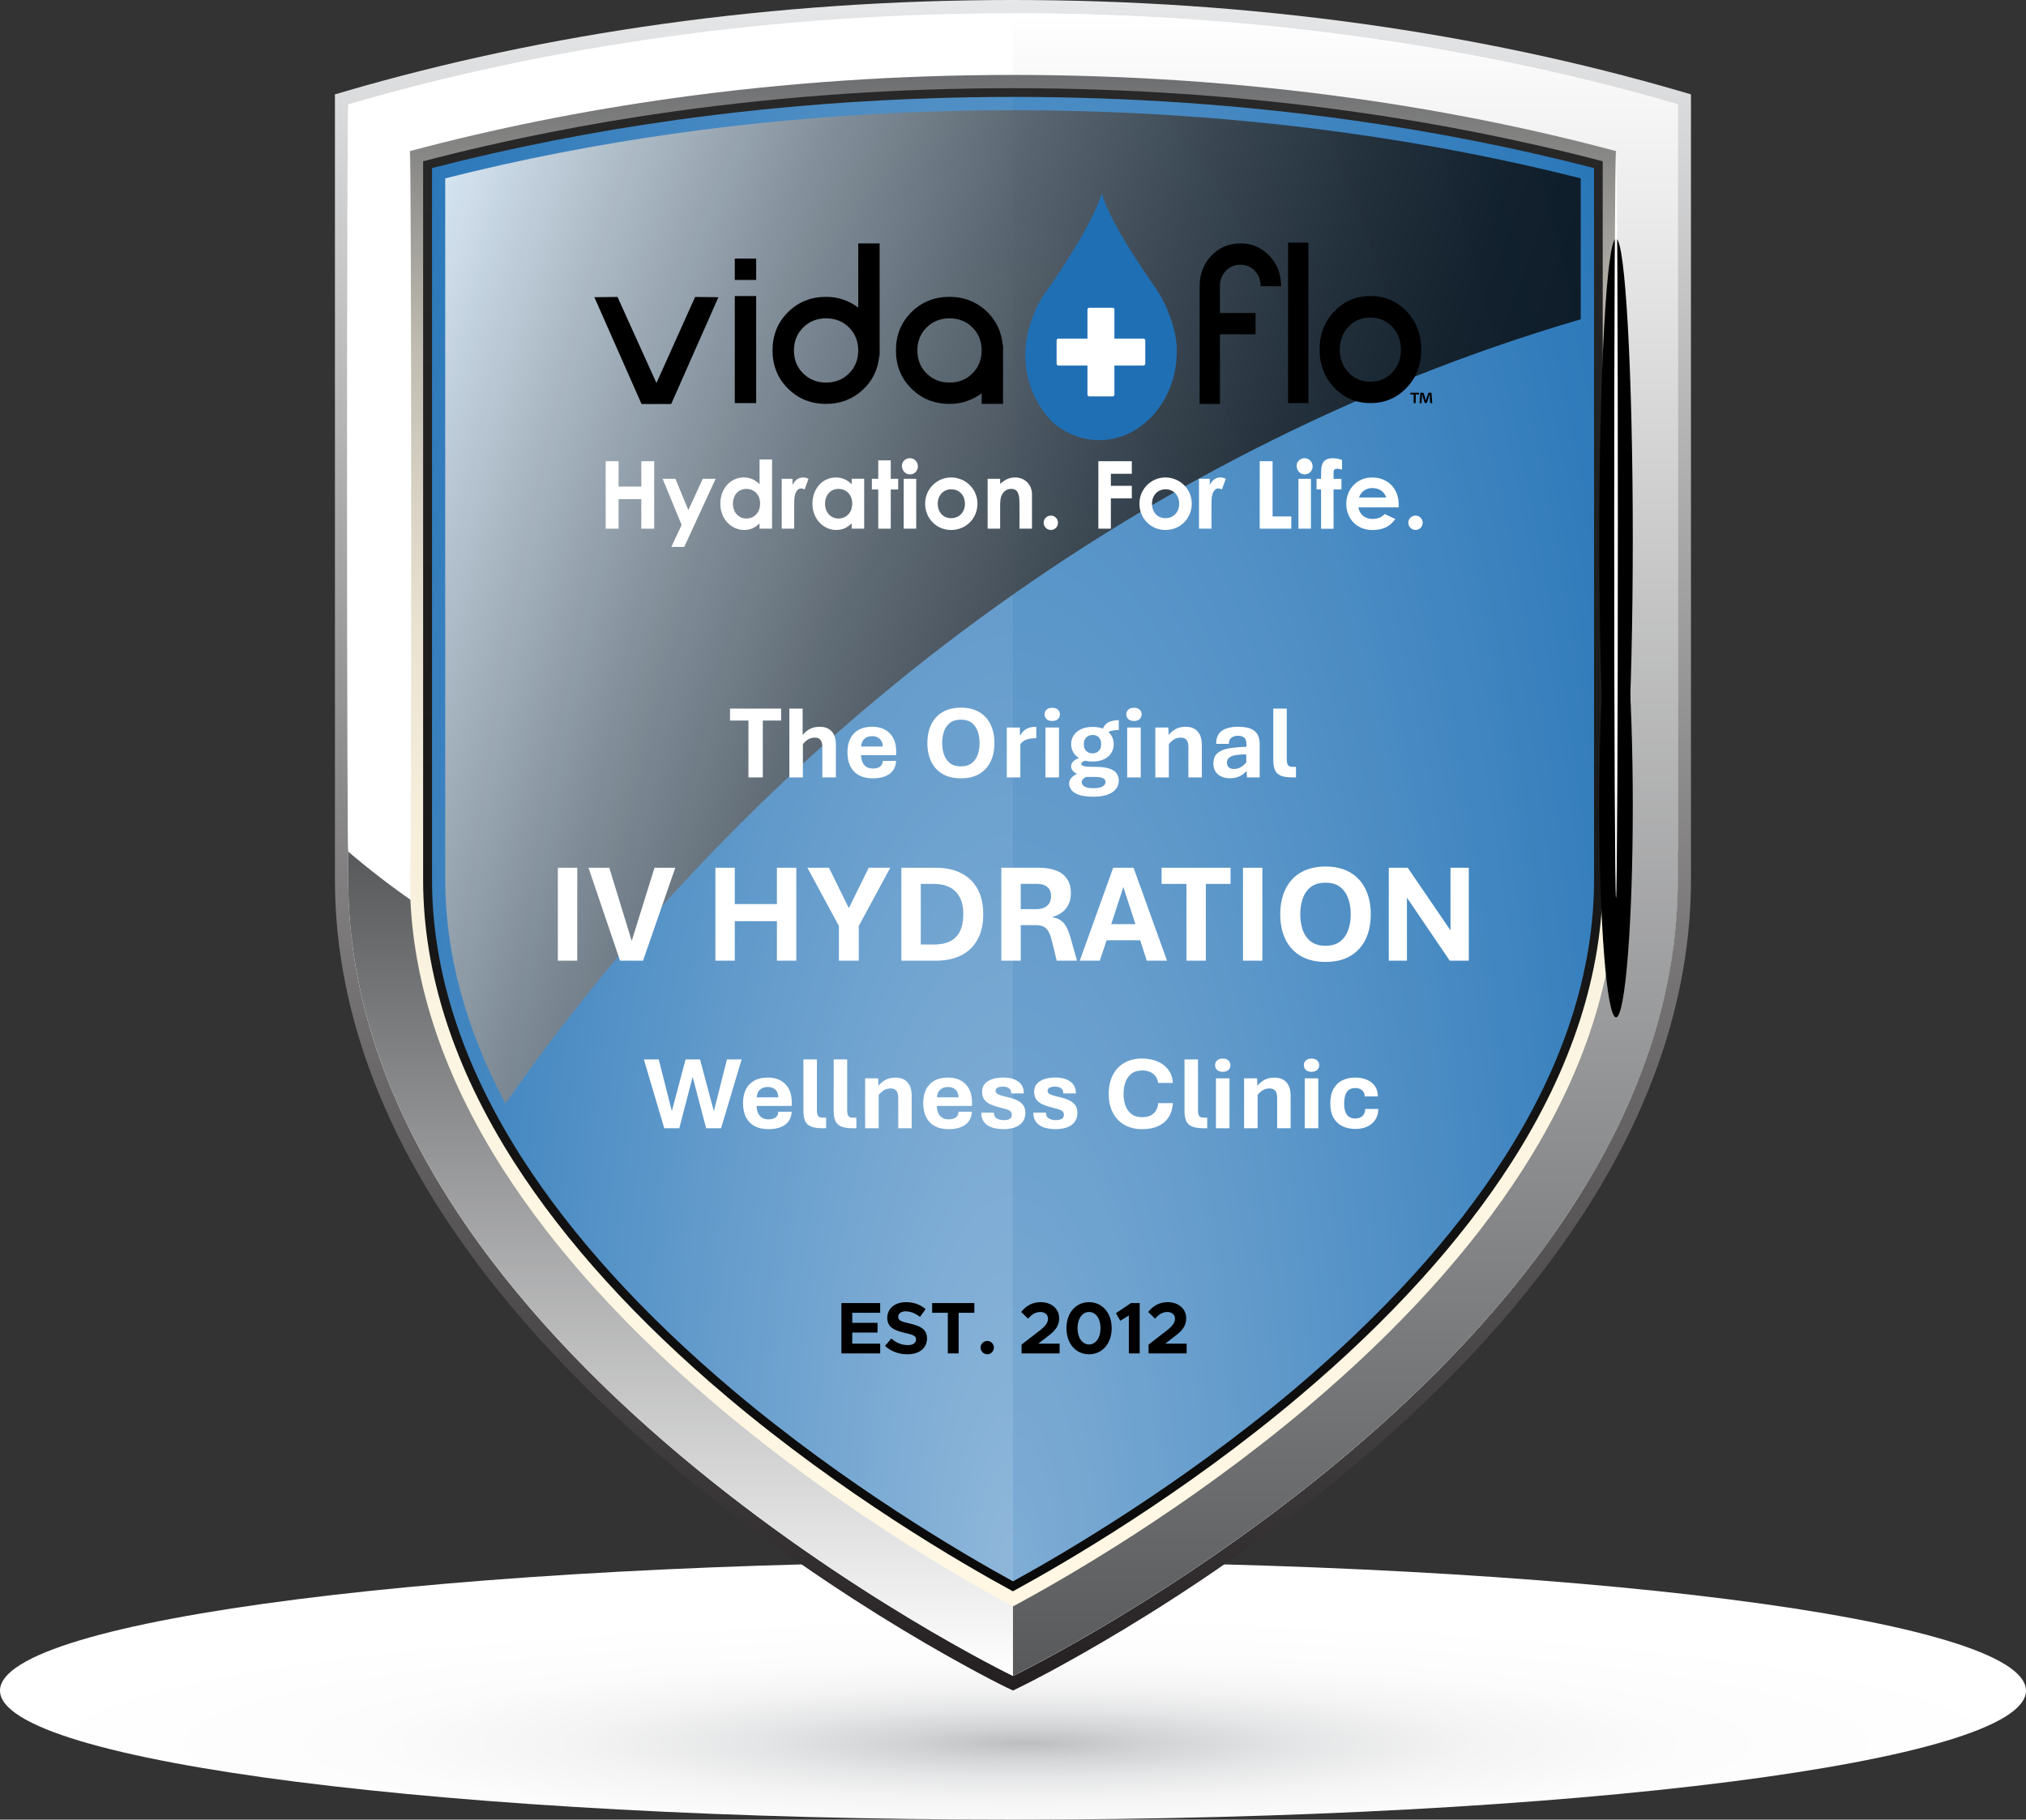 <svg xmlns="http://www.w3.org/2000/svg" fill="none" viewBox="0.51 0 386.89 347.51">
<rect x="0.51" y="0" width="386.89" height="347.51" fill="#333333" stroke="none"/>
<g clip-path="url(#clip0_3294_24797)">
<path style="mix-blend-mode:multiply" d="M387.4 322.87C387.4 336.48 300.79 347.51 193.96 347.51C87.13 347.51 0.51 336.48 0.51 322.87C0.51 309.26 87.12 298.23 193.95 298.23C300.78 298.23 387.39 309.26 387.39 322.87H387.4Z" fill="url(#paint0_radial_3294_24797)"/>
<path d="M192.85 322.34C192.52 322.18 184.68 318.36 172.81 311.21C161.87 304.61 145.37 293.83 128.85 279.94C110.23 264.28 95.38 247.93 84.71 231.35C71.28 210.47 64.47 189.16 64.47 168.01V18.02L66.29 17.49C85.61 11.84 106.1 7.49 127.2 4.55C148.92 1.53 171.38 0 193.95 0C216.52 0 238.98 1.53 260.69 4.55C281.79 7.49 302.28 11.84 321.6 17.49L323.42 18.02V167.99C323.42 189.14 316.61 210.45 303.18 231.33C292.51 247.91 277.67 264.26 259.05 279.92C242.53 293.82 226.03 304.6 215.09 311.19C203.22 318.35 195.38 322.17 195.05 322.32L193.95 322.85L192.85 322.32V322.34Z" fill="url(#paint1_linear_3294_24797)"/>
<path d="M193.95 2.53C148.17 2.53 104.99 8.81 67.01 19.92V168C67.01 258.58 193.95 320.07 193.95 320.07C193.95 320.07 320.9 258.58 320.9 168V19.92C282.91 8.81 239.73 2.53 193.95 2.53Z" fill="white"/>
<path style="mix-blend-mode:multiply" d="M193.95 205.87C143.39 205.87 98 189.15 67.01 162.64V167.99C67.01 258.57 193.95 320.06 193.95 320.06C193.95 320.06 320.9 258.57 320.9 167.99V162.64C289.9 189.15 244.52 205.87 193.95 205.87Z" fill="url(#paint2_linear_3294_24797)"/>
<path style="mix-blend-mode:multiply" d="M193.95 2.53V320.07C193.95 320.07 320.9 258.58 320.9 168V19.92C282.91 8.81 239.73 2.53 193.95 2.53Z" fill="url(#paint3_linear_3294_24797)"/>
<path d="M193.95 306.79C183.9 301.39 160.63 288.03 137.69 268.67C120.26 253.96 106.44 238.73 96.62 223.39C84.79 204.93 78.79 186.29 78.79 168V28.86C94.93 24.54 111.83 21.15 129.18 18.73C150.24 15.8 172.03 14.31 193.95 14.31C215.87 14.31 237.66 15.8 258.72 18.73C276.06 21.14 292.97 24.54 309.11 28.86V168C309.11 186.29 303.11 204.93 291.28 223.39C281.45 238.73 267.63 253.96 250.21 268.67C227.27 288.03 204 301.39 193.95 306.79Z" fill="url(#paint4_linear_3294_24797)"/>
<path d="M193.95 303.92C184.1 298.56 161.44 285.41 139.32 266.74C122.09 252.2 108.44 237.15 98.74 222.03C87.18 203.98 81.31 185.81 81.31 168V30.8C96.77 26.75 112.98 23.53 129.52 21.23C150.47 18.32 172.14 16.84 193.94 16.84C215.74 16.84 237.42 18.32 258.36 21.23C274.9 23.53 291.11 26.75 306.57 30.8V167.99C306.57 185.79 300.71 203.97 289.14 222.02C279.45 237.14 265.8 252.19 248.56 266.73C226.44 285.4 203.78 298.55 193.93 303.91L193.95 303.92Z" fill="url(#paint5_linear_3294_24797)"/>
<path d="M193.95 302C184.52 296.83 162.09 283.75 140.41 265.45C123.31 251.01 109.77 236.1 100.17 221.12C88.78 203.35 83.01 185.48 83.01 168V32.1C98.03 28.22 113.75 25.12 129.77 22.89C150.64 19.99 172.24 18.51 193.96 18.51C215.68 18.51 237.28 19.98 258.15 22.89C274.17 25.12 289.89 28.22 304.91 32.1V167.99C304.91 185.47 299.14 203.34 287.75 221.11C278.15 236.09 264.61 251.01 247.51 265.44C225.83 283.74 203.4 296.81 193.97 301.99L193.95 302Z" fill="url(#paint6_radial_3294_24797)"/>
<g style="mix-blend-mode:multiply" opacity="0.15">
<path d="M258.13 22.9C237.26 20 215.67 18.52 193.94 18.52V301.99C203.37 296.81 225.8 283.74 247.48 265.44C264.58 251 278.13 236.09 287.72 221.11C299.11 203.34 304.88 185.47 304.88 167.99V32.1C289.86 28.22 274.14 25.12 258.12 22.89L258.13 22.9Z" fill="#1F6FB5"/>
</g>
<g style="mix-blend-mode:screen">
<path opacity="0.8" d="M302.37 60.97V34.06C288.02 30.43 273.04 27.52 257.79 25.4C237.04 22.51 215.56 21.05 193.95 21.05C172.34 21.05 150.86 22.51 130.11 25.4C114.86 27.52 99.88 30.43 85.53 34.06V167.99C85.53 182.04 89.4 196.39 97.03 210.76C143.39 144.23 214.95 86.65 302.37 60.97Z" fill="url(#paint7_linear_3294_24797)"/>
</g>
<path style="mix-blend-mode:screen" d="M312.31 153.95C312.31 176.23 310.88 194.29 309.11 194.29C307.34 194.29 305.91 176.23 305.91 153.95C305.91 131.67 307.34 113.61 309.11 113.61C310.88 113.61 312.31 131.67 312.31 153.95Z" fill="url(#paint8_radial_3294_24797)"/>
<path style="mix-blend-mode:screen" d="M312.31 102.95C312.31 134.64 310.88 160.33 309.11 160.33C307.34 160.33 305.91 134.64 305.91 102.95C305.91 71.26 307.34 45.57 309.11 45.57C310.88 45.57 312.31 71.26 312.31 102.95Z" fill="url(#paint9_radial_3294_24797)"/>
<path d="M309.46 100.19C309.46 139.59 309.3 171.52 309.11 171.52C308.92 171.52 308.76 139.58 308.76 100.19C308.76 60.8 308.92 28.86 309.11 28.86C309.3 28.86 309.46 60.8 309.46 100.19Z" fill="white"/>
<path d="M78.8 171.52C78.927 171.52 79.03 139.584 79.03 100.19C79.03 60.795 78.927 28.86 78.8 28.86C78.673 28.86 78.57 60.795 78.57 100.19C78.57 139.584 78.673 171.52 78.8 171.52Z" fill="white"/>
<path d="M67.24 91.25C67.24 130.65 67.14 162.58 67.01 162.58C66.88 162.58 66.78 130.65 66.78 91.25C66.78 51.85 66.88 19.92 67.01 19.92C67.14 19.92 67.24 51.86 67.24 91.25Z" fill="white"/>
<g clip-path="url(#clip1_3294_24797)">
<path d="M271.484 75.003V75.332H270.856V76.982H270.461V75.332H269.826V75.003H271.484ZM273.623 76.982L273.55 75.821C273.543 75.668 273.543 75.478 273.535 75.266H273.513C273.462 75.441 273.404 75.675 273.345 75.857L272.988 76.953H272.579L272.221 75.828C272.184 75.675 272.126 75.441 272.082 75.266H272.06C272.06 75.448 272.053 75.638 272.046 75.821L271.973 76.982H271.593L271.739 75.003H272.33L272.674 75.967C272.717 76.12 272.754 76.266 272.805 76.471H272.812C272.863 76.288 272.907 76.12 272.951 75.974L273.294 75.003H273.864L274.017 76.982H273.623Z" fill="black"/>
<path fill-rule="evenodd" clip-rule="evenodd" d="M225.215 67.154V67.819C225.215 67.884 225.208 67.957 225.201 68.023C225.194 68.089 225.194 68.162 225.186 68.228C225.186 68.322 225.186 68.417 225.164 68.512C225.164 68.512 225.164 68.52 225.164 68.527C225.164 68.673 225.135 68.826 225.135 68.972C225.135 68.987 225.135 69.009 225.135 69.023C225.121 69.14 225.106 69.257 225.091 69.374C225.077 69.476 225.069 69.578 225.055 69.68C225.033 69.819 225.018 69.958 224.996 70.097C224.945 70.425 224.887 70.746 224.821 71.068C224.77 71.323 224.704 71.572 224.646 71.82C224.573 72.112 224.493 72.397 224.405 72.681C224.339 72.908 224.259 73.141 224.179 73.368C224.047 73.74 223.909 74.12 223.748 74.477C223.66 74.674 223.573 74.872 223.485 75.069C223.47 75.098 223.456 75.127 223.441 75.156C223.332 75.368 223.23 75.587 223.12 75.799C223.04 75.96 222.952 76.106 222.864 76.259C222.784 76.398 222.711 76.536 222.631 76.668C222.58 76.755 222.521 76.843 222.47 76.931C222.317 77.172 222.164 77.412 221.996 77.646C221.886 77.799 221.777 77.953 221.667 78.106C221.587 78.216 221.506 78.311 221.426 78.413C221.339 78.522 221.251 78.632 221.163 78.741C221.076 78.851 220.981 78.953 220.893 79.063C220.871 79.085 220.849 79.114 220.835 79.136C220.798 79.179 220.762 79.216 220.725 79.26C220.659 79.333 220.586 79.398 220.528 79.479C220.506 79.508 220.477 79.53 220.455 79.559C220.251 79.763 220.039 79.975 219.827 80.18C219.791 80.216 219.747 80.253 219.703 80.289C219.659 80.326 219.615 80.37 219.572 80.406C219.506 80.465 219.447 80.523 219.382 80.574C219.301 80.632 219.228 80.705 219.155 80.771C218.878 81.005 218.601 81.224 218.308 81.428C218.104 81.574 217.9 81.713 217.695 81.852C217.469 82.005 217.228 82.144 216.987 82.282C216.775 82.407 216.563 82.523 216.344 82.633C215.979 82.816 215.607 82.983 215.235 83.129C214.891 83.268 214.548 83.385 214.198 83.495C213.847 83.604 213.497 83.692 213.132 83.765C212.869 83.823 212.599 83.867 212.336 83.911C212.241 83.925 212.139 83.94 212.044 83.947C211.913 83.962 211.774 83.976 211.642 83.991C211.621 83.991 211.599 83.998 211.577 83.998C211.504 83.998 211.431 84.006 211.365 84.02C211.314 84.028 211.263 84.028 211.219 84.028C211.095 84.028 210.978 84.028 210.854 84.049C210.825 84.057 210.795 84.049 210.759 84.049C210.533 84.049 210.306 84.049 210.08 84.049C210.051 84.049 210.014 84.049 209.985 84.049C209.876 84.028 209.773 84.028 209.664 84.028C209.583 84.028 209.503 84.028 209.423 84.013C209.416 84.013 209.408 84.006 209.394 84.013C209.27 84.013 209.145 83.991 209.014 83.976C208.919 83.969 208.824 83.954 208.729 83.94C208.569 83.918 208.408 83.896 208.247 83.867C208.021 83.823 207.795 83.779 207.568 83.735C207.335 83.692 207.116 83.626 206.889 83.567C206.765 83.531 206.648 83.495 206.524 83.458C206.159 83.341 205.794 83.217 205.444 83.071C205.261 82.998 205.079 82.91 204.896 82.83C204.714 82.742 204.524 82.662 204.348 82.567C204.188 82.487 204.042 82.399 203.881 82.312C203.669 82.195 203.465 82.071 203.268 81.947C203.049 81.808 202.837 81.662 202.625 81.516C202.479 81.414 202.333 81.304 202.187 81.195C202.078 81.114 201.976 81.027 201.866 80.946C201.844 80.924 201.822 80.903 201.8 80.881C201.727 80.808 201.654 80.735 201.574 80.662C201.508 80.603 201.435 80.545 201.377 80.479C201.311 80.413 201.26 80.348 201.194 80.275C201.136 80.216 201.07 80.15 201.012 80.092C200.946 80.026 200.88 79.961 200.822 79.88C200.8 79.851 200.771 79.829 200.749 79.8C200.705 79.749 200.661 79.698 200.618 79.647C200.559 79.574 200.493 79.501 200.435 79.428C200.201 79.157 199.99 78.88 199.778 78.595C199.617 78.376 199.464 78.15 199.318 77.924C199.113 77.617 198.924 77.31 198.741 76.989C198.646 76.814 198.544 76.631 198.449 76.456C198.361 76.303 198.281 76.149 198.208 75.989C198.12 75.799 198.026 75.602 197.938 75.412C197.843 75.193 197.748 74.974 197.653 74.755C197.595 74.616 197.536 74.47 197.485 74.324C197.383 74.047 197.288 73.769 197.201 73.492C197.12 73.243 197.047 73.003 196.981 72.754C196.945 72.616 196.908 72.477 196.872 72.338C196.784 72.01 196.719 71.674 196.653 71.331C196.609 71.09 196.565 70.849 196.529 70.608C196.5 70.44 196.485 70.279 196.463 70.111C196.448 70.009 196.434 69.907 196.419 69.805C196.412 69.768 196.412 69.732 196.412 69.695C196.405 69.644 196.397 69.593 196.397 69.549C196.397 69.542 196.397 69.534 196.39 69.52C196.375 69.374 196.368 69.221 196.354 69.075C196.346 69.009 196.339 68.95 196.339 68.885C196.332 68.841 196.332 68.797 196.332 68.746C196.332 68.666 196.332 68.593 196.332 68.512C196.332 68.469 196.332 68.432 196.324 68.388C196.302 68.286 196.31 68.191 196.31 68.089C196.31 67.789 196.31 67.49 196.31 67.191C196.31 67.118 196.317 67.045 196.324 66.972C196.332 66.906 196.332 66.833 196.339 66.767C196.339 66.665 196.339 66.555 196.361 66.461C196.361 66.453 196.361 66.453 196.361 66.446C196.361 66.307 196.383 66.169 196.39 66.03C196.39 65.986 196.397 65.95 196.405 65.906C196.405 65.876 196.412 65.855 196.412 65.825C196.419 65.687 196.448 65.548 196.463 65.409C196.492 65.146 196.536 64.883 196.58 64.621C196.624 64.38 196.668 64.139 196.719 63.898C196.77 63.65 196.828 63.401 196.887 63.16C196.93 62.971 196.989 62.773 197.04 62.584C197.084 62.423 197.128 62.262 197.179 62.102C197.288 61.759 197.39 61.408 197.514 61.072C197.566 60.941 197.609 60.809 197.66 60.678C197.763 60.393 197.872 60.108 197.996 59.831C198.091 59.605 198.186 59.378 198.288 59.159C198.354 59.013 198.427 58.867 198.493 58.721C198.544 58.612 198.588 58.495 198.646 58.393C198.77 58.159 198.894 57.918 199.019 57.684C199.179 57.385 199.354 57.093 199.53 56.808C199.683 56.56 199.836 56.319 200.004 56.086C200.143 55.888 200.282 55.699 200.428 55.509C200.442 55.494 200.45 55.48 200.457 55.465C200.596 55.261 200.734 55.063 200.873 54.859C201.034 54.633 201.187 54.406 201.34 54.18C201.435 54.041 201.53 53.895 201.625 53.749C201.946 53.275 202.268 52.8 202.589 52.318C202.837 51.946 203.078 51.581 203.319 51.208C203.523 50.902 203.721 50.588 203.925 50.274C204.078 50.04 204.224 49.799 204.37 49.566C204.502 49.361 204.626 49.164 204.757 48.959C204.867 48.777 204.984 48.602 205.093 48.419C205.195 48.259 205.298 48.098 205.393 47.937C205.531 47.711 205.663 47.492 205.801 47.266C205.977 46.974 206.152 46.674 206.327 46.382C206.444 46.185 206.561 45.988 206.678 45.783C206.751 45.652 206.831 45.528 206.904 45.397C206.992 45.243 207.086 45.083 207.174 44.929L207.349 44.623C207.4 44.535 207.444 44.447 207.495 44.36C207.561 44.243 207.619 44.126 207.685 44.017C207.765 43.87 207.846 43.724 207.926 43.578C207.933 43.571 207.933 43.564 207.941 43.556C208.028 43.389 208.116 43.221 208.211 43.053C208.35 42.804 208.474 42.549 208.605 42.293C208.788 41.95 208.963 41.593 209.138 41.242C209.233 41.045 209.328 40.84 209.423 40.643C209.496 40.483 209.569 40.322 209.642 40.161C209.686 40.059 209.737 39.957 209.781 39.855C209.949 39.482 210.109 39.103 210.262 38.723C210.35 38.504 210.43 38.278 210.518 38.051C210.606 37.818 210.679 37.591 210.752 37.358C210.788 37.248 210.817 37.139 210.854 37.036C210.861 37.022 210.868 37.007 210.883 36.993C210.89 36.985 210.898 36.985 210.905 36.993C210.912 36.993 210.92 37.007 210.92 37.015C210.934 37.051 210.942 37.08 210.956 37.117C211 37.248 211.044 37.38 211.088 37.518C211.182 37.796 211.285 38.073 211.387 38.343C211.467 38.555 211.555 38.774 211.642 38.986C211.737 39.227 211.832 39.461 211.942 39.694C211.971 39.753 211.993 39.818 212.022 39.877C212.124 40.11 212.234 40.337 212.336 40.57C212.606 41.154 212.898 41.724 213.19 42.293C213.293 42.498 213.409 42.702 213.519 42.899C213.533 42.929 213.548 42.958 213.563 42.987C213.65 43.148 213.738 43.308 213.833 43.476C213.847 43.498 213.862 43.527 213.869 43.549C213.935 43.666 214.001 43.79 214.066 43.907C214.176 44.104 214.285 44.301 214.402 44.498C214.541 44.739 214.68 44.973 214.818 45.214C214.965 45.455 215.103 45.703 215.249 45.951C215.322 46.083 215.403 46.207 215.483 46.331C215.585 46.499 215.687 46.667 215.782 46.828C215.877 46.988 215.979 47.149 216.082 47.309C216.191 47.492 216.308 47.667 216.417 47.85C216.542 48.047 216.666 48.237 216.79 48.434C216.892 48.602 216.994 48.762 217.096 48.93C217.243 49.157 217.389 49.376 217.535 49.602C218.089 50.464 218.666 51.31 219.236 52.165C219.404 52.42 219.579 52.669 219.747 52.917C219.959 53.231 220.178 53.545 220.389 53.859C220.557 54.107 220.725 54.348 220.9 54.596C221.09 54.873 221.287 55.144 221.47 55.421C221.66 55.721 221.857 56.02 222.032 56.334C222.134 56.509 222.237 56.684 222.331 56.867C222.339 56.874 222.339 56.881 222.346 56.889C222.551 57.261 222.733 57.633 222.916 58.013C222.996 58.174 223.062 58.342 223.142 58.51C223.222 58.67 223.288 58.838 223.361 59.006C223.463 59.24 223.558 59.481 223.653 59.721C223.799 60.079 223.93 60.437 224.055 60.802C224.091 60.904 224.135 61.007 224.164 61.109C224.237 61.342 224.31 61.576 224.383 61.81C224.522 62.255 224.639 62.708 224.748 63.16C224.829 63.489 224.902 63.818 224.96 64.153C225.018 64.467 225.069 64.789 225.113 65.103C225.128 65.212 225.142 65.314 225.157 65.424C225.172 65.555 225.179 65.687 225.194 65.818C225.208 65.95 225.223 66.081 225.223 66.212C225.259 66.439 225.245 66.665 225.245 66.891C225.215 66.964 225.215 67.059 225.215 67.154Z" fill="#1F6FB5"/>
<path d="M137.702 56.757L128.685 77.157H123.02L114.01 56.757L118.434 56.713L125.867 73.156L133.249 56.713L137.702 56.757Z" fill="black"/>
<path d="M144.909 53.464H140.827V49.383H144.909V53.464ZM144.909 76.982H140.827V56.538H144.909V76.982Z" fill="black"/>
<path d="M168.485 46.484V67.95H168.426C168.163 70.622 167.083 72.82 165.162 74.543C163.25 76.266 160.95 77.135 158.27 77.135C155.371 77.135 152.94 76.157 150.976 74.2C149.019 72.251 148.034 69.819 148.034 66.913C148.034 64.007 149.019 61.583 150.976 59.627C152.933 57.67 155.364 56.691 158.27 56.691C160.541 56.691 162.578 57.378 164.403 58.743V46.484H168.485ZM153.882 62.547C152.707 63.715 152.122 65.183 152.122 66.928C152.122 68.673 152.707 70.148 153.882 71.309C155.058 72.477 156.518 73.061 158.27 73.061C160.022 73.061 161.483 72.477 162.651 71.309C163.812 70.148 164.403 68.68 164.403 66.928C164.403 65.176 163.812 63.715 162.651 62.547C161.483 61.379 160.022 60.795 158.27 60.795C156.518 60.795 155.058 61.379 153.882 62.547Z" fill="black"/>
<path d="M192.053 65.898V77.135H187.971V75.105C186.161 76.456 184.109 77.135 181.838 77.135C178.94 77.135 176.509 76.157 174.544 74.2C172.58 72.251 171.602 69.819 171.602 66.913C171.602 64.007 172.58 61.583 174.544 59.627C176.501 57.67 178.933 56.691 181.838 56.691C184.525 56.691 186.818 57.56 188.738 59.291C190.651 61.021 191.739 63.226 191.994 65.898H192.053ZM177.45 62.547C176.275 63.715 175.691 65.183 175.691 66.928C175.691 68.673 176.282 70.148 177.45 71.309C178.626 72.477 180.093 73.061 181.838 73.061C183.583 73.061 185.051 72.477 186.219 71.309C187.387 70.148 187.971 68.68 187.971 66.928C187.971 65.176 187.387 63.715 186.219 62.547C185.051 61.379 183.591 60.795 181.838 60.795C180.086 60.795 178.626 61.379 177.45 62.547Z" fill="black"/>
<path d="M234.583 51.734C233.846 52.515 233.473 53.486 233.473 54.662V59.773H240.271V63.847H233.473V77.142H229.596V54.662C229.596 52.34 230.341 50.405 231.83 48.835C233.32 47.266 235.167 46.484 237.372 46.484C239.577 46.484 241.424 47.266 242.914 48.835C244.403 50.405 245.148 52.34 245.148 54.662H241.249C241.249 53.494 240.884 52.515 240.147 51.734C239.409 50.953 238.489 50.559 237.372 50.559C236.255 50.559 235.328 50.953 234.583 51.734Z" fill="black"/>
<path d="M250.361 46.331H246.484V76.982H250.361V46.331Z" fill="black"/>
<path d="M269.14 59.481C270.994 61.445 271.921 63.869 271.921 66.767C271.921 69.666 270.987 72.083 269.132 74.039C267.27 76.003 264.963 76.982 262.218 76.982C259.473 76.982 257.166 76.003 255.304 74.039C253.435 72.083 252.5 69.666 252.5 66.767C252.5 63.869 253.435 61.437 255.289 59.481C257.151 57.517 259.465 56.538 262.218 56.538C264.978 56.538 267.285 57.524 269.14 59.481ZM258.034 62.386C256.925 63.555 256.37 65.015 256.37 66.782C256.37 68.549 256.925 69.994 258.042 71.155C259.151 72.323 260.546 72.9 262.211 72.9C263.875 72.9 265.263 72.323 266.372 71.155C267.482 69.987 268.037 68.527 268.037 66.782C268.037 65.037 267.482 63.569 266.372 62.401C265.263 61.233 263.875 60.642 262.211 60.642C260.546 60.642 259.144 61.226 258.034 62.386Z" fill="black"/>
<path d="M218.871 64.665H213.322V59.115C213.322 58.926 213.168 58.772 212.979 58.772H208.518C208.328 58.772 208.174 58.926 208.174 59.115V64.665H202.625C202.436 64.665 202.282 64.818 202.282 65.008V69.469C202.282 69.659 202.436 69.812 202.625 69.812H208.174V75.361C208.174 75.551 208.328 75.704 208.518 75.704H212.979C213.168 75.704 213.322 75.551 213.322 75.361V69.812H218.871C219.061 69.812 219.214 69.659 219.214 69.469V65.008C219.214 64.818 219.061 64.665 218.871 64.665Z" fill="white"/>
<path d="M116.171 88.08H118.631V92.928H122.976V88.08H125.436V100.966H122.976V95.33H118.631V100.966H116.171V88.08Z" fill="white"/>
<path d="M127.05 91.438H129.488L131.964 97.418L134.709 91.438H137.169L131.175 104.449H128.714L130.671 100.251L127.05 91.438Z" fill="white"/>
<path d="M145.551 99.959C144.704 100.784 143.813 101.215 142.609 101.215C140.185 101.215 138.067 99.134 138.067 96.206C138.067 93.227 140.075 91.183 142.558 91.183C143.704 91.183 144.697 91.614 145.558 92.475V87.751H147.946V100.959H145.551V99.959ZM140.469 96.191C140.469 97.827 141.543 99.024 143.04 99.024C144.514 99.024 145.661 97.915 145.661 96.169C145.661 94.498 144.551 93.373 143.04 93.373C141.455 93.373 140.469 94.629 140.469 96.191Z" fill="white"/>
<path d="M151.852 92.636C152.298 91.65 153.072 91.183 153.86 91.183C154.364 91.183 154.671 91.329 154.904 91.431L154.167 93.475C153.984 93.388 153.722 93.278 153.466 93.278C152.787 93.278 152.247 94.067 152.188 95.469C152.174 95.987 152.174 96.578 152.174 97.104V100.966H149.786V91.438H151.852V92.636Z" fill="white"/>
<path d="M163.14 99.959C162.293 100.784 161.402 101.215 160.198 101.215C157.774 101.215 155.656 99.134 155.656 96.206C155.656 93.227 157.664 91.183 160.147 91.183C161.293 91.183 162.286 91.614 163.147 92.475V91.431H165.535V100.959H163.147V99.959H163.14ZM158.058 96.191C158.058 97.827 159.132 99.024 160.628 99.024C162.103 99.024 163.25 97.915 163.25 96.169C163.25 94.498 162.14 93.373 160.628 93.373C159.044 93.373 158.058 94.629 158.058 96.191Z" fill="white"/>
<path d="M168.222 87.919H170.609V91.438H172.026V93.483H170.609V100.966H168.222V93.483H167.002V91.438H168.222V87.919Z" fill="white"/>
<path d="M175.793 89.08C175.793 89.927 175.114 90.606 174.267 90.606C173.391 90.606 172.741 89.832 172.741 88.956C172.741 88.131 173.442 87.503 174.267 87.503C175.129 87.503 175.793 88.218 175.793 89.08ZM173.084 91.438H175.472V100.966H173.084V91.438Z" fill="white"/>
<path d="M187.168 96.191C187.168 98.959 185.029 101.215 182.123 101.215C179.356 101.215 177.173 99.01 177.173 96.206C177.173 93.315 179.509 91.183 182.109 91.183C184.89 91.183 187.168 93.373 187.168 96.191ZM179.582 96.191C179.582 97.805 180.604 98.959 182.152 98.959C183.627 98.959 184.773 97.878 184.773 96.213C184.773 94.6 183.715 93.446 182.152 93.446C180.656 93.446 179.582 94.614 179.582 96.191Z" fill="white"/>
<path d="M191.498 92.402C192.411 91.628 193.257 91.183 194.316 91.183C196.09 91.183 197.58 92.402 197.58 94.446V100.959H195.192V96.454C195.192 94.57 195.032 93.366 193.579 93.366C192.914 93.366 192.338 93.687 191.965 94.278C191.483 95.052 191.498 95.914 191.498 96.9V100.959H189.11V91.438H191.498V92.402Z" fill="white"/>
<path d="M202.552 99.835C202.552 100.587 201.961 101.215 201.187 101.215C200.435 101.215 199.807 100.587 199.807 99.835C199.807 99.061 200.435 98.469 201.187 98.469C201.939 98.469 202.552 99.083 202.552 99.835Z" fill="white"/>
<path d="M210.255 88.08H216.643V90.482H212.642V92.782H216.643V95.184H212.642V100.966H210.255V88.08Z" fill="white"/>
<path d="M228.092 96.191C228.092 98.959 225.953 101.215 223.047 101.215C220.28 101.215 218.097 99.01 218.097 96.206C218.097 93.315 220.433 91.183 223.032 91.183C225.814 91.183 228.092 93.373 228.092 96.191ZM220.499 96.191C220.499 97.805 221.521 98.959 223.069 98.959C224.544 98.959 225.69 97.878 225.69 96.213C225.69 94.6 224.631 93.446 223.069 93.446C221.579 93.446 220.499 94.614 220.499 96.191Z" fill="white"/>
<path d="M231.538 92.636C231.984 91.65 232.758 91.183 233.546 91.183C234.05 91.183 234.357 91.329 234.59 91.431L233.853 93.475C233.67 93.388 233.408 93.278 233.152 93.278C232.473 93.278 231.933 94.067 231.874 95.469C231.86 95.987 231.86 96.578 231.86 97.104V100.966H229.472V91.438H231.538V92.636Z" fill="white"/>
<path d="M241.066 88.08H243.527V98.63H247.097V100.966H241.066V88.08Z" fill="white"/>
<path d="M251.172 89.08C251.172 89.927 250.493 90.606 249.646 90.606C248.769 90.606 248.12 89.832 248.12 88.956C248.12 88.131 248.821 87.503 249.646 87.503C250.507 87.503 251.172 88.218 251.172 89.08ZM248.463 91.438H250.85V100.966H248.463V91.438Z" fill="white"/>
<path d="M251.923 91.438H252.785C252.799 89.299 252.588 87.51 255.099 87.51C255.873 87.51 256.392 87.707 256.786 87.853V89.686C256.552 89.613 256.231 89.525 255.924 89.525C254.99 89.525 255.187 90.007 255.172 91.446H256.676V93.475H255.172V100.981H252.785V93.461H251.923V91.438Z" fill="white"/>
<path d="M266.964 99.119C265.942 100.572 264.599 101.222 262.583 101.222C259.553 101.222 257.597 98.995 257.597 96.199C257.597 93.599 259.48 91.19 262.547 91.19C265.562 91.19 267.607 93.344 267.607 96.359C267.607 96.578 267.592 96.681 267.592 96.9H259.911C260.145 98.316 261.218 99.105 262.583 99.105C263.606 99.105 264.292 98.82 264.949 98.17L266.964 99.119ZM265.212 95.009C264.891 93.899 263.868 93.213 262.591 93.213C261.408 93.213 260.488 93.804 260.021 95.009H265.212Z" fill="white"/>
<path d="M272.192 99.835C272.192 100.587 271.6 101.215 270.826 101.215C270.074 101.215 269.446 100.587 269.446 99.835C269.446 99.061 270.074 98.469 270.826 98.469C271.578 98.469 272.192 99.083 272.192 99.835Z" fill="white"/>
</g>
<path d="M143.434 148.471V137.612H139.918V135.326H149.674V137.612H146.178V148.471H143.434ZM151.246 148.471V135.326H153.785V140.366C154.104 139.955 154.524 139.594 155.045 139.282C155.566 138.963 156.236 138.803 157.057 138.803C158.046 138.803 158.805 139.096 159.332 139.682C159.866 140.261 160.133 141.124 160.133 142.27V148.471H157.545V142.592C157.545 142.254 157.496 141.954 157.398 141.694C157.307 141.433 157.158 141.231 156.949 141.088C156.741 140.945 156.464 140.873 156.119 140.873C155.605 140.873 155.162 140.994 154.791 141.235C154.426 141.476 154.107 141.769 153.834 142.114V148.471H151.246ZM167.213 148.647C166.152 148.647 165.26 148.451 164.537 148.061C163.814 147.664 163.268 147.094 162.896 146.352C162.525 145.61 162.34 144.718 162.34 143.676C162.34 142.667 162.519 141.798 162.877 141.069C163.242 140.34 163.772 139.78 164.469 139.389C165.172 138.992 166.035 138.793 167.057 138.793C168.476 138.793 169.596 139.21 170.416 140.043C171.243 140.87 171.656 142.052 171.656 143.588C171.656 143.666 171.653 143.774 171.646 143.91C171.64 144.041 171.63 144.142 171.617 144.213H164.928C164.941 144.662 165.022 145.082 165.172 145.473C165.328 145.864 165.572 146.179 165.904 146.42C166.236 146.655 166.673 146.772 167.213 146.772C167.773 146.772 168.222 146.651 168.561 146.41C168.899 146.163 169.072 145.798 169.078 145.317H171.627C171.594 146.059 171.389 146.677 171.012 147.172C170.641 147.667 170.13 148.038 169.479 148.285C168.834 148.526 168.079 148.647 167.213 148.647ZM164.957 142.573H169.088C169.068 141.909 168.87 141.414 168.492 141.088C168.121 140.756 167.643 140.59 167.057 140.59C166.458 140.59 165.966 140.759 165.582 141.098C165.204 141.437 164.996 141.928 164.957 142.573ZM184.01 148.647C182.636 148.647 181.471 148.37 180.514 147.817C179.563 147.257 178.84 146.476 178.346 145.473C177.851 144.464 177.604 143.276 177.604 141.909C177.604 140.541 177.851 139.353 178.346 138.344C178.84 137.328 179.563 136.544 180.514 135.991C181.471 135.431 182.636 135.151 184.01 135.151C185.383 135.151 186.546 135.431 187.496 135.991C188.447 136.544 189.169 137.328 189.664 138.344C190.159 139.353 190.406 140.541 190.406 141.909C190.406 143.276 190.159 144.464 189.664 145.473C189.169 146.476 188.447 147.257 187.496 147.817C186.546 148.37 185.383 148.647 184.01 148.647ZM184.01 146.362C184.863 146.362 185.549 146.16 186.07 145.756C186.591 145.353 186.972 144.812 187.213 144.135C187.454 143.458 187.574 142.716 187.574 141.909C187.574 141.088 187.454 140.34 187.213 139.662C186.972 138.985 186.591 138.445 186.07 138.041C185.549 137.638 184.863 137.436 184.01 137.436C183.15 137.436 182.457 137.638 181.93 138.041C181.409 138.445 181.028 138.985 180.787 139.662C180.553 140.34 180.436 141.088 180.436 141.909C180.436 142.716 180.553 143.458 180.787 144.135C181.028 144.812 181.409 145.353 181.93 145.756C182.457 146.16 183.15 146.362 184.01 146.362ZM192.77 148.471V138.94H195.25L195.299 140.59C195.546 140.017 195.917 139.578 196.412 139.272C196.907 138.966 197.506 138.813 198.209 138.813H198.404V140.991H198.16C197.776 140.991 197.408 141.026 197.057 141.098C196.705 141.163 196.386 141.28 196.1 141.45C195.813 141.612 195.566 141.84 195.357 142.133V148.471H192.77ZM200.152 148.471V138.94H202.74V148.471H200.152ZM201.451 137.69C200.976 137.69 200.611 137.569 200.357 137.328C200.11 137.088 199.986 136.788 199.986 136.43C199.986 136.065 200.11 135.766 200.357 135.532C200.611 135.291 200.976 135.17 201.451 135.17C201.926 135.17 202.288 135.291 202.535 135.532C202.789 135.766 202.916 136.065 202.916 136.43C202.916 136.788 202.789 137.088 202.535 137.328C202.288 137.569 201.926 137.69 201.451 137.69ZM209.273 152.153C208.134 152.153 207.229 152.035 206.559 151.801C205.888 151.567 205.406 151.257 205.113 150.873C204.82 150.496 204.674 150.086 204.674 149.643C204.674 149.103 204.931 148.631 205.445 148.227C205.96 147.817 206.773 147.53 207.887 147.368L208.316 146.45H209.605C211.188 146.45 212.34 146.668 213.062 147.104C213.792 147.54 214.156 148.207 214.156 149.106C214.156 150.017 213.74 150.753 212.906 151.313C212.073 151.873 210.862 152.153 209.273 152.153ZM209.234 150.532C210.107 150.532 210.722 150.418 211.08 150.19C211.438 149.962 211.617 149.685 211.617 149.36C211.617 149.151 211.555 148.976 211.432 148.832C211.308 148.689 211.103 148.578 210.816 148.5C210.53 148.422 210.149 148.383 209.674 148.383H207.936C207.682 148.481 207.473 148.618 207.311 148.793C207.154 148.976 207.076 149.184 207.076 149.418C207.076 149.692 207.245 149.946 207.584 150.18C207.923 150.414 208.473 150.532 209.234 150.532ZM207.926 148.256C207.242 148.178 206.689 148.041 206.266 147.846C205.842 147.644 205.533 147.413 205.338 147.153C205.143 146.892 205.045 146.635 205.045 146.381C205.045 145.984 205.195 145.649 205.494 145.375C205.8 145.095 206.259 144.851 206.871 144.643L208.219 145.131C207.867 145.216 207.574 145.32 207.34 145.444C207.105 145.561 206.988 145.707 206.988 145.883C206.988 146.007 207.057 146.111 207.193 146.196C207.337 146.28 207.581 146.345 207.926 146.391C208.277 146.43 208.759 146.45 209.371 146.45L207.926 148.256ZM209.098 145.434C208.238 145.434 207.506 145.281 206.9 144.975C206.295 144.669 205.836 144.265 205.523 143.764C205.211 143.263 205.055 142.722 205.055 142.143C205.055 141.524 205.211 140.968 205.523 140.473C205.842 139.972 206.308 139.571 206.92 139.272C207.532 138.972 208.277 138.823 209.156 138.823C210.061 138.823 210.81 138.972 211.402 139.272C212.001 139.571 212.447 139.972 212.74 140.473C213.04 140.968 213.189 141.524 213.189 142.143C213.189 142.735 213.036 143.282 212.73 143.784C212.431 144.285 211.979 144.685 211.373 144.985C210.774 145.284 210.016 145.434 209.098 145.434ZM209.098 143.881C209.579 143.881 209.98 143.735 210.299 143.442C210.624 143.142 210.787 142.709 210.787 142.143C210.787 141.544 210.637 141.098 210.338 140.805C210.038 140.512 209.648 140.366 209.166 140.366C208.678 140.366 208.274 140.519 207.955 140.825C207.636 141.124 207.477 141.563 207.477 142.143C207.477 142.716 207.639 143.149 207.965 143.442C208.297 143.735 208.674 143.881 209.098 143.881ZM211.822 140.268L211.061 139.301C211.314 138.624 211.705 138.162 212.232 137.914C212.766 137.667 213.408 137.54 214.156 137.534V139.418C213.648 139.418 213.183 139.467 212.76 139.565C212.343 139.656 212.031 139.89 211.822 140.268ZM215.758 148.471V138.94H218.346V148.471H215.758ZM217.057 137.69C216.581 137.69 216.217 137.569 215.963 137.328C215.715 137.088 215.592 136.788 215.592 136.43C215.592 136.065 215.715 135.766 215.963 135.532C216.217 135.291 216.581 135.17 217.057 135.17C217.532 135.17 217.893 135.291 218.141 135.532C218.395 135.766 218.521 136.065 218.521 136.43C218.521 136.788 218.395 137.088 218.141 137.328C217.893 137.569 217.532 137.69 217.057 137.69ZM221.129 148.471V138.94H223.619L223.668 140.366C223.987 139.955 224.407 139.594 224.928 139.282C225.449 138.963 226.126 138.803 226.959 138.803C227.929 138.803 228.681 139.099 229.215 139.692C229.749 140.278 230.016 141.137 230.016 142.27V148.471H227.447V142.602C227.447 142.257 227.398 141.954 227.301 141.694C227.203 141.433 227.047 141.231 226.832 141.088C226.624 140.945 226.347 140.873 226.002 140.873C225.488 140.873 225.045 140.994 224.674 141.235C224.309 141.476 223.99 141.769 223.717 142.114V148.471H221.129ZM235.309 148.637C234.768 148.637 234.264 148.533 233.795 148.325C233.326 148.116 232.945 147.804 232.652 147.387C232.366 146.964 232.223 146.437 232.223 145.805C232.223 144.926 232.486 144.265 233.014 143.823C233.541 143.373 234.277 143.071 235.221 142.914C236.171 142.752 237.275 142.657 238.531 142.631V142.123C238.531 141.505 238.382 141.082 238.082 140.854C237.789 140.626 237.408 140.512 236.939 140.512C236.425 140.512 236.002 140.636 235.67 140.883C235.338 141.124 235.172 141.518 235.172 142.065H232.75C232.75 141.251 232.926 140.606 233.277 140.131C233.635 139.656 234.127 139.314 234.752 139.106C235.383 138.897 236.113 138.793 236.939 138.793C237.545 138.793 238.098 138.845 238.6 138.95C239.101 139.047 239.534 139.22 239.898 139.467C240.27 139.715 240.556 140.053 240.758 140.483C240.96 140.906 241.061 141.437 241.061 142.075V148.471H238.639L238.561 147.231C238.157 147.693 237.688 148.045 237.154 148.285C236.62 148.52 236.005 148.637 235.309 148.637ZM236.158 146.86C236.646 146.86 237.096 146.733 237.506 146.479C237.923 146.225 238.255 145.935 238.502 145.61V144.067C237.135 144.073 236.178 144.203 235.631 144.457C235.084 144.705 234.811 145.108 234.811 145.668C234.811 146.072 234.934 146.371 235.182 146.567C235.436 146.762 235.761 146.86 236.158 146.86ZM247.32 148.471C246.35 148.471 245.602 148.357 245.074 148.129C244.547 147.895 244.179 147.537 243.971 147.055C243.762 146.567 243.658 145.932 243.658 145.151V135.326H246.236V144.994C246.236 145.496 246.305 145.864 246.441 146.098C246.578 146.332 246.897 146.45 247.398 146.45H247.994V148.471H247.32Z" fill="white"/>
<path d="M107.038 183.471V165.726H110.742V183.471H107.038ZM118.916 183.471L112.891 165.726H116.859L121.144 179.687L125.495 165.726H129.463L123.306 183.471H118.916ZM137.123 183.471V165.726H140.827V172.66H148.869V165.726H152.574V183.471H148.869V175.93H140.827V183.471H137.123ZM160.708 183.471V176.84L154.696 165.726H158.81L162.606 173.438L166.403 165.726H170.517L164.505 176.84V183.471H160.708ZM172.639 183.471V165.726H179.244C181.143 165.726 182.764 166.077 184.109 166.781C185.462 167.484 186.495 168.494 187.207 169.813C187.919 171.131 188.275 172.713 188.275 174.559C188.275 176.466 187.915 178.083 187.194 179.41C186.473 180.738 185.436 181.748 184.083 182.443C182.738 183.128 181.125 183.471 179.244 183.471H172.639ZM176.344 180.386H178.849C180.105 180.386 181.147 180.175 181.973 179.753C182.808 179.323 183.432 178.677 183.845 177.815C184.258 176.945 184.465 175.851 184.465 174.533C184.465 173.276 184.241 172.225 183.792 171.382C183.353 170.529 182.716 169.888 181.881 169.457C181.046 169.026 180.035 168.811 178.849 168.811H176.344V180.386ZM191.729 183.471V165.726H199.033C200.175 165.726 201.195 165.889 202.091 166.214C202.988 166.53 203.695 167.049 204.214 167.769C204.741 168.481 205.005 169.43 205.005 170.617C205.005 171.742 204.702 172.696 204.095 173.478C203.498 174.26 202.588 174.818 201.366 175.152C202.113 175.266 202.711 175.495 203.159 175.838C203.607 176.172 203.968 176.624 204.24 177.196C204.521 177.767 204.776 178.47 205.005 179.305L206.178 183.471H202.302L201.472 180.043C201.296 179.27 201.094 178.637 200.865 178.145C200.637 177.653 200.325 177.288 199.929 177.051C199.542 176.805 199.006 176.681 198.321 176.681H195.434V183.471H191.729ZM195.434 173.623H198.413C198.993 173.623 199.49 173.531 199.903 173.346C200.325 173.161 200.65 172.885 200.878 172.515C201.107 172.146 201.221 171.694 201.221 171.158C201.221 170.375 200.984 169.786 200.509 169.391C200.035 168.995 199.406 168.798 198.624 168.798H195.434V173.623ZM206.706 183.471L213.086 165.726H216.976L223.37 183.471H219.507L218.241 179.569H211.834L210.529 183.471H206.706ZM212.717 176.497H217.332L215.024 169.391L212.717 176.497ZM227.074 183.471V168.811H222.328V165.726H235.499V168.811H230.779V183.471H227.074ZM237.872 183.471V165.726H241.576V183.471H237.872ZM253.639 183.708C251.785 183.708 250.211 183.335 248.919 182.588C247.636 181.832 246.661 180.777 245.993 179.424C245.325 178.061 244.991 176.457 244.991 174.612C244.991 172.766 245.325 171.162 245.993 169.8C246.661 168.429 247.636 167.369 248.919 166.622C250.211 165.867 251.785 165.489 253.639 165.489C255.494 165.489 257.062 165.867 258.346 166.622C259.629 167.369 260.604 168.429 261.272 169.8C261.94 171.162 262.274 172.766 262.274 174.612C262.274 176.457 261.94 178.061 261.272 179.424C260.604 180.777 259.629 181.832 258.346 182.588C257.062 183.335 255.494 183.708 253.639 183.708ZM253.639 180.623C254.791 180.623 255.718 180.351 256.421 179.806C257.124 179.261 257.638 178.532 257.963 177.618C258.289 176.703 258.451 175.701 258.451 174.612C258.451 173.504 258.289 172.493 257.963 171.579C257.638 170.665 257.124 169.936 256.421 169.391C255.718 168.846 254.791 168.574 253.639 168.574C252.479 168.574 251.543 168.846 250.831 169.391C250.128 169.936 249.614 170.665 249.289 171.579C248.972 172.493 248.814 173.504 248.814 174.612C248.814 175.701 248.972 176.703 249.289 177.618C249.614 178.532 250.128 179.261 250.831 179.806C251.543 180.351 252.479 180.623 253.639 180.623ZM265.715 183.471V165.726H269.341L277.501 177.683V165.726H280.995V183.471H277.356L269.183 171.434V183.471H265.715Z" fill="white"/>
<path d="M127.359 215.471L123.463 202.326H126.305L128.805 212.209L131.432 202.326H134.186L136.832 212.209L139.332 202.326H142.135L138.209 215.471H135.357L132.779 205.657L130.23 215.471H127.359ZM147.271 215.647C146.21 215.647 145.318 215.451 144.596 215.061C143.873 214.664 143.326 214.094 142.955 213.352C142.584 212.61 142.398 211.718 142.398 210.676C142.398 209.667 142.577 208.798 142.936 208.069C143.3 207.34 143.831 206.78 144.527 206.389C145.23 205.992 146.093 205.793 147.115 205.793C148.535 205.793 149.654 206.21 150.475 207.043C151.301 207.87 151.715 209.052 151.715 210.588C151.715 210.666 151.712 210.774 151.705 210.91C151.699 211.041 151.689 211.142 151.676 211.213H144.986C144.999 211.662 145.081 212.082 145.23 212.473C145.387 212.864 145.631 213.179 145.963 213.42C146.295 213.655 146.731 213.772 147.271 213.772C147.831 213.772 148.281 213.651 148.619 213.41C148.958 213.163 149.13 212.798 149.137 212.317H151.686C151.653 213.059 151.448 213.677 151.07 214.172C150.699 214.667 150.188 215.038 149.537 215.285C148.893 215.526 148.137 215.647 147.271 215.647ZM145.016 209.573H149.146C149.127 208.909 148.928 208.414 148.551 208.088C148.18 207.756 147.701 207.59 147.115 207.59C146.516 207.59 146.025 207.759 145.641 208.098C145.263 208.437 145.055 208.928 145.016 209.573ZM157.594 215.471C156.624 215.471 155.875 215.357 155.348 215.129C154.82 214.895 154.452 214.537 154.244 214.055C154.036 213.567 153.932 212.932 153.932 212.151V202.326H156.51V211.994C156.51 212.496 156.578 212.864 156.715 213.098C156.852 213.332 157.171 213.45 157.672 213.45H158.268V215.471H157.594ZM163.375 215.471C162.405 215.471 161.656 215.357 161.129 215.129C160.602 214.895 160.234 214.537 160.025 214.055C159.817 213.567 159.713 212.932 159.713 212.151V202.326H162.291V211.994C162.291 212.496 162.359 212.864 162.496 213.098C162.633 213.332 162.952 213.45 163.453 213.45H164.049V215.471H163.375ZM165.719 215.471V205.94H168.209L168.258 207.366C168.577 206.955 168.997 206.594 169.518 206.282C170.038 205.963 170.715 205.803 171.549 205.803C172.519 205.803 173.271 206.099 173.805 206.692C174.339 207.278 174.605 208.137 174.605 209.27V215.471H172.037V209.602C172.037 209.257 171.988 208.954 171.891 208.694C171.793 208.433 171.637 208.231 171.422 208.088C171.214 207.945 170.937 207.873 170.592 207.873C170.077 207.873 169.635 207.994 169.264 208.235C168.899 208.476 168.58 208.769 168.307 209.114V215.471H165.719ZM181.686 215.647C180.624 215.647 179.732 215.451 179.01 215.061C178.287 214.664 177.74 214.094 177.369 213.352C176.998 212.61 176.812 211.718 176.812 210.676C176.812 209.667 176.992 208.798 177.35 208.069C177.714 207.34 178.245 206.78 178.941 206.389C179.645 205.992 180.507 205.793 181.529 205.793C182.949 205.793 184.068 206.21 184.889 207.043C185.715 207.87 186.129 209.052 186.129 210.588C186.129 210.666 186.126 210.774 186.119 210.91C186.113 211.041 186.103 211.142 186.09 211.213H179.4C179.413 211.662 179.495 212.082 179.645 212.473C179.801 212.864 180.045 213.179 180.377 213.42C180.709 213.655 181.145 213.772 181.686 213.772C182.245 213.772 182.695 213.651 183.033 213.41C183.372 213.163 183.544 212.798 183.551 212.317H186.1C186.067 213.059 185.862 213.677 185.484 214.172C185.113 214.667 184.602 215.038 183.951 215.285C183.307 215.526 182.551 215.647 181.686 215.647ZM179.43 209.573H183.561C183.541 208.909 183.342 208.414 182.965 208.088C182.594 207.756 182.115 207.59 181.529 207.59C180.93 207.59 180.439 207.759 180.055 208.098C179.677 208.437 179.469 208.928 179.43 209.573ZM192.164 215.647C191.637 215.647 191.119 215.598 190.611 215.5C190.104 215.403 189.645 215.237 189.234 215.002C188.824 214.761 188.499 214.436 188.258 214.026C188.017 213.616 187.896 213.104 187.896 212.493H190.299C190.299 213.026 190.484 213.397 190.855 213.606C191.233 213.814 191.673 213.918 192.174 213.918C192.669 213.918 193.053 213.84 193.326 213.684C193.6 213.521 193.736 213.251 193.736 212.873C193.736 212.515 193.574 212.248 193.248 212.073C192.929 211.897 192.366 211.718 191.559 211.535C190.882 211.373 190.276 211.177 189.742 210.95C189.215 210.715 188.801 210.406 188.502 210.022C188.202 209.631 188.053 209.12 188.053 208.489C188.053 207.994 188.167 207.574 188.395 207.229C188.622 206.884 188.925 206.607 189.303 206.399C189.687 206.184 190.117 206.028 190.592 205.93C191.074 205.832 191.565 205.784 192.066 205.784C192.555 205.784 193.033 205.832 193.502 205.93C193.971 206.028 194.394 206.194 194.771 206.428C195.149 206.656 195.452 206.965 195.68 207.356C195.908 207.746 196.021 208.235 196.021 208.821H193.619C193.619 208.332 193.463 207.994 193.15 207.805C192.844 207.616 192.483 207.522 192.066 207.522C191.617 207.522 191.262 207.587 191.002 207.717C190.748 207.847 190.621 208.062 190.621 208.362C190.621 208.537 190.702 208.694 190.865 208.83C191.028 208.961 191.288 209.084 191.646 209.201C192.005 209.312 192.477 209.433 193.062 209.563C193.681 209.706 194.234 209.892 194.723 210.119C195.211 210.347 195.598 210.653 195.885 211.037C196.171 211.422 196.314 211.92 196.314 212.532C196.314 213.104 196.197 213.59 195.963 213.987C195.735 214.384 195.426 214.706 195.035 214.953C194.651 215.194 194.208 215.37 193.707 215.481C193.212 215.591 192.698 215.647 192.164 215.647ZM202.105 215.647C201.578 215.647 201.061 215.598 200.553 215.5C200.045 215.403 199.586 215.237 199.176 215.002C198.766 214.761 198.44 214.436 198.199 214.026C197.958 213.616 197.838 213.104 197.838 212.493H200.24C200.24 213.026 200.426 213.397 200.797 213.606C201.174 213.814 201.614 213.918 202.115 213.918C202.61 213.918 202.994 213.84 203.268 213.684C203.541 213.521 203.678 213.251 203.678 212.873C203.678 212.515 203.515 212.248 203.189 212.073C202.87 211.897 202.307 211.718 201.5 211.535C200.823 211.373 200.217 211.177 199.684 210.95C199.156 210.715 198.743 210.406 198.443 210.022C198.144 209.631 197.994 209.12 197.994 208.489C197.994 207.994 198.108 207.574 198.336 207.229C198.564 206.884 198.867 206.607 199.244 206.399C199.628 206.184 200.058 206.028 200.533 205.93C201.015 205.832 201.507 205.784 202.008 205.784C202.496 205.784 202.975 205.832 203.443 205.93C203.912 206.028 204.335 206.194 204.713 206.428C205.09 206.656 205.393 206.965 205.621 207.356C205.849 207.746 205.963 208.235 205.963 208.821H203.561C203.561 208.332 203.404 207.994 203.092 207.805C202.786 207.616 202.424 207.522 202.008 207.522C201.559 207.522 201.204 207.587 200.943 207.717C200.689 207.847 200.562 208.062 200.562 208.362C200.562 208.537 200.644 208.694 200.807 208.83C200.969 208.961 201.23 209.084 201.588 209.201C201.946 209.312 202.418 209.433 203.004 209.563C203.622 209.706 204.176 209.892 204.664 210.119C205.152 210.347 205.54 210.653 205.826 211.037C206.113 211.422 206.256 211.92 206.256 212.532C206.256 213.104 206.139 213.59 205.904 213.987C205.676 214.384 205.367 214.706 204.977 214.953C204.592 215.194 204.15 215.37 203.648 215.481C203.154 215.591 202.639 215.647 202.105 215.647ZM218.639 215.647C217.311 215.647 216.168 215.37 215.211 214.817C214.254 214.257 213.518 213.476 213.004 212.473C212.49 211.464 212.232 210.276 212.232 208.909C212.232 207.541 212.49 206.353 213.004 205.344C213.518 204.328 214.254 203.544 215.211 202.991C216.168 202.431 217.311 202.151 218.639 202.151C219.667 202.151 220.615 202.33 221.48 202.688C222.346 203.039 223.049 203.563 223.59 204.26C224.13 204.95 224.426 205.803 224.479 206.819H221.666C221.594 206.285 221.419 205.842 221.139 205.491C220.865 205.139 220.514 204.875 220.084 204.7C219.654 204.524 219.173 204.436 218.639 204.436C217.779 204.436 217.086 204.644 216.559 205.061C216.038 205.478 215.657 206.024 215.416 206.701C215.182 207.372 215.064 208.108 215.064 208.909C215.064 209.703 215.182 210.438 215.416 211.116C215.657 211.793 216.038 212.336 216.559 212.746C217.086 213.157 217.779 213.362 218.639 213.362C219.544 213.362 220.257 213.131 220.777 212.668C221.305 212.2 221.607 211.535 221.686 210.676H224.498C224.42 211.75 224.137 212.659 223.648 213.401C223.16 214.136 222.493 214.696 221.646 215.08C220.8 215.458 219.798 215.647 218.639 215.647ZM230.367 215.471C229.397 215.471 228.648 215.357 228.121 215.129C227.594 214.895 227.226 214.537 227.018 214.055C226.809 213.567 226.705 212.932 226.705 212.151V202.326H229.283V211.994C229.283 212.496 229.352 212.864 229.488 213.098C229.625 213.332 229.944 213.45 230.445 213.45H231.041V215.471H230.367ZM232.711 215.471V205.94H235.299V215.471H232.711ZM234.01 204.69C233.535 204.69 233.17 204.569 232.916 204.328C232.669 204.088 232.545 203.788 232.545 203.43C232.545 203.065 232.669 202.766 232.916 202.532C233.17 202.291 233.535 202.17 234.01 202.17C234.485 202.17 234.846 202.291 235.094 202.532C235.348 202.766 235.475 203.065 235.475 203.43C235.475 203.788 235.348 204.088 235.094 204.328C234.846 204.569 234.485 204.69 234.01 204.69ZM238.082 215.471V205.94H240.572L240.621 207.366C240.94 206.955 241.36 206.594 241.881 206.282C242.402 205.963 243.079 205.803 243.912 205.803C244.882 205.803 245.634 206.099 246.168 206.692C246.702 207.278 246.969 208.137 246.969 209.27V215.471H244.4V209.602C244.4 209.257 244.352 208.954 244.254 208.694C244.156 208.433 244 208.231 243.785 208.088C243.577 207.945 243.3 207.873 242.955 207.873C242.441 207.873 241.998 207.994 241.627 208.235C241.262 208.476 240.943 208.769 240.67 209.114V215.471H238.082ZM249.664 215.471V205.94H252.252V215.471H249.664ZM250.963 204.69C250.488 204.69 250.123 204.569 249.869 204.328C249.622 204.088 249.498 203.788 249.498 203.43C249.498 203.065 249.622 202.766 249.869 202.532C250.123 202.291 250.488 202.17 250.963 202.17C251.438 202.17 251.799 202.291 252.047 202.532C252.301 202.766 252.428 203.065 252.428 203.43C252.428 203.788 252.301 204.088 252.047 204.328C251.799 204.569 251.438 204.69 250.963 204.69ZM259.312 215.608C258.427 215.608 257.623 215.438 256.9 215.1C256.178 214.761 255.605 214.234 255.182 213.518C254.758 212.802 254.547 211.877 254.547 210.744C254.547 209.612 254.749 208.681 255.152 207.951C255.556 207.222 256.116 206.682 256.832 206.33C257.555 205.972 258.382 205.793 259.312 205.793C260.12 205.793 260.849 205.927 261.5 206.194C262.151 206.461 262.669 206.861 263.053 207.395C263.437 207.922 263.632 208.59 263.639 209.397H261.129C261.116 208.909 260.953 208.521 260.641 208.235C260.328 207.942 259.889 207.795 259.322 207.795C258.574 207.795 258.03 208.052 257.691 208.567C257.359 209.081 257.193 209.807 257.193 210.744C257.193 211.35 257.265 211.868 257.408 212.297C257.558 212.72 257.789 213.046 258.102 213.274C258.421 213.495 258.827 213.606 259.322 213.606C259.902 213.606 260.357 213.45 260.689 213.137C261.028 212.818 261.204 212.369 261.217 211.789H263.727C263.707 212.616 263.505 213.313 263.121 213.879C262.743 214.446 262.226 214.875 261.568 215.168C260.911 215.461 260.159 215.608 259.312 215.608Z" fill="white"/>
<path d="M168.591 250.715H163.257V252.633H168.087V254.495H163.257V256.609H168.591V258.471H161.185V248.853H168.591V250.715ZM173.794 258.639C172.128 258.639 170.644 258.079 169.524 257.043L170.714 255.629C171.624 256.413 172.66 256.889 173.878 256.889C174.914 256.889 175.446 256.413 175.446 255.811C175.446 255.125 174.886 254.915 173.416 254.579C171.386 254.117 169.944 253.543 169.944 251.681C169.944 249.903 171.4 248.685 173.5 248.685C175.068 248.685 176.286 249.175 177.266 250.015L176.188 251.499C175.334 250.813 174.368 250.435 173.444 250.435C172.562 250.435 172.03 250.897 172.03 251.471C172.03 252.171 172.604 252.395 174.088 252.731C176.16 253.193 177.532 253.809 177.532 255.587C177.532 257.421 176.146 258.639 173.794 258.639ZM181.506 258.471V250.715H178.51V248.853H186.574V250.715H183.578V258.471H181.506ZM189.061 258.639C188.333 258.639 187.759 258.051 187.759 257.337C187.759 256.679 188.333 256.091 189.061 256.091C189.747 256.091 190.307 256.679 190.307 257.337C190.307 258.051 189.747 258.639 189.061 258.639ZM195.59 258.471V256.791L199.132 254.047C200.28 253.137 200.644 252.507 200.644 251.835C200.644 251.037 199.972 250.561 199.188 250.561C198.25 250.561 197.536 251.037 196.836 251.835L195.52 250.561C196.472 249.357 197.69 248.685 199.244 248.685C201.288 248.685 202.772 249.945 202.772 251.751C202.772 253.039 202.212 254.033 200.532 255.251L198.782 256.609H202.856V258.471H195.59ZM208.474 258.639C205.94 258.639 204.162 256.581 204.162 253.655C204.162 250.743 205.94 248.685 208.474 248.685C211.008 248.685 212.8 250.743 212.8 253.655C212.8 256.581 211.008 258.639 208.474 258.639ZM208.474 256.763C209.776 256.763 210.672 255.461 210.672 253.655C210.672 251.849 209.776 250.561 208.474 250.561C207.186 250.561 206.276 251.849 206.276 253.655C206.276 255.461 207.186 256.763 208.474 256.763ZM216.077 258.471V251.219L214.439 252.241L213.613 250.785L216.497 248.853H218.149V258.471H216.077ZM219.844 258.471V256.791L223.386 254.047C224.534 253.137 224.898 252.507 224.898 251.835C224.898 251.037 224.226 250.561 223.442 250.561C222.504 250.561 221.79 251.037 221.09 251.835L219.774 250.561C220.726 249.357 221.944 248.685 223.498 248.685C225.542 248.685 227.026 249.945 227.026 251.751C227.026 253.039 226.466 254.033 224.786 255.251L223.036 256.609H227.11V258.471H219.844Z" fill="black"/>
</g>
<defs>
<radialGradient id="paint0_radial_3294_24797" cx="0" cy="0" r="1" gradientUnits="userSpaceOnUse" gradientTransform="translate(196.505 332.908) scale(194.643 24.33)">
<stop stop-color="#BCBEC0"/>
<stop offset="0.12" stop-color="#D1D3D4"/>
<stop offset="0.27" stop-color="#E5E6E7"/>
<stop offset="0.44" stop-color="#F4F4F4"/>
<stop offset="0.65" stop-color="#FCFCFC"/>
<stop offset="1" stop-color="white"/>
</radialGradient>
<linearGradient id="paint1_linear_3294_24797" x1="193.95" y1="322.87" x2="193.95" y2="0" gradientUnits="userSpaceOnUse">
<stop stop-color="#231F20"/>
<stop offset="1" stop-color="#E6E7E8"/>
</linearGradient>
<linearGradient id="paint2_linear_3294_24797" x1="193.95" y1="320.07" x2="193.95" y2="162.64" gradientUnits="userSpaceOnUse">
<stop stop-color="white"/>
<stop offset="1" stop-color="#58595B"/>
</linearGradient>
<linearGradient id="paint3_linear_3294_24797" x1="257.43" y1="320.07" x2="257.43" y2="2.53" gradientUnits="userSpaceOnUse">
<stop stop-color="#58595B"/>
<stop offset="1" stop-color="white"/>
</linearGradient>
<linearGradient id="paint4_linear_3294_24797" x1="193.95" y1="306.79" x2="193.95" y2="14.31" gradientUnits="userSpaceOnUse">
<stop stop-color="#FFF7E3"/>
<stop offset="0.36" stop-color="#FCF5E1"/>
<stop offset="0.52" stop-color="#F5EEDB"/>
<stop offset="0.64" stop-color="#E9E2D1"/>
<stop offset="0.73" stop-color="#D7D1C4"/>
<stop offset="0.82" stop-color="#C0BCB1"/>
<stop offset="0.89" stop-color="#A3A19B"/>
<stop offset="0.96" stop-color="#828281"/>
<stop offset="1" stop-color="#6D6E71"/>
</linearGradient>
<linearGradient id="paint5_linear_3294_24797" x1="193.95" y1="303.92" x2="193.95" y2="16.84" gradientUnits="userSpaceOnUse">
<stop stop-color="#0A0A0A"/>
<stop offset="1" stop-color="#282828"/>
</linearGradient>
<radialGradient id="paint6_radial_3294_24797" cx="0" cy="0" r="1" gradientUnits="userSpaceOnUse" gradientTransform="translate(193.96 302) rotate(-90) scale(502.3 156.977)">
<stop stop-color="#8FB7DA"/>
<stop offset="1" stop-color="#1F70B5"/>
</radialGradient>
<linearGradient id="paint7_linear_3294_24797" x1="70.49" y1="75.39" x2="270.62" y2="148.23" gradientUnits="userSpaceOnUse">
<stop stop-color="white"/>
<stop offset="0.15" stop-color="#C7C7C7"/>
<stop offset="0.32" stop-color="#8C8C8C"/>
<stop offset="0.48" stop-color="#5C5C5C"/>
<stop offset="0.64" stop-color="#363636"/>
<stop offset="0.78" stop-color="#1B1B1B"/>
<stop offset="0.9" stop-color="#0A0A0A"/>
<stop offset="1" stop-color="#050505"/>
</linearGradient>
<radialGradient id="paint8_radial_3294_24797" cx="0" cy="0" r="1" gradientUnits="userSpaceOnUse" gradientTransform="translate(345.844 153.511) scale(3.131 40.279)">
<stop stop-color="white"/>
<stop offset="0.01" stop-color="#F5F5F5"/>
<stop offset="0.05" stop-color="#C7C7C7"/>
<stop offset="0.1" stop-color="#9C9C9C"/>
<stop offset="0.15" stop-color="#777777"/>
<stop offset="0.2" stop-color="#565656"/>
<stop offset="0.26" stop-color="#3B3B3B"/>
<stop offset="0.32" stop-color="#252525"/>
<stop offset="0.4" stop-color="#141414"/>
<stop offset="0.49" stop-color="#080808"/>
<stop offset="0.63" stop-color="#010101"/>
<stop offset="1"/>
</radialGradient>
<radialGradient id="paint9_radial_3294_24797" cx="0" cy="0" r="1" gradientUnits="userSpaceOnUse" gradientTransform="translate(2015.59 102.983) scale(3.131 57.392)">
<stop stop-color="white"/>
<stop offset="0.01" stop-color="#F5F5F5"/>
<stop offset="0.05" stop-color="#C7C7C7"/>
<stop offset="0.1" stop-color="#9C9C9C"/>
<stop offset="0.15" stop-color="#777777"/>
<stop offset="0.2" stop-color="#565656"/>
<stop offset="0.26" stop-color="#3B3B3B"/>
<stop offset="0.32" stop-color="#252525"/>
<stop offset="0.4" stop-color="#141414"/>
<stop offset="0.49" stop-color="#080808"/>
<stop offset="0.63" stop-color="#010101"/>
<stop offset="1"/>
</radialGradient>
<clipPath id="clip0_3294_24797">
<rect width="386.89" height="347.51" fill="white" transform="translate(0.51)"/>
</clipPath>
<clipPath id="clip1_3294_24797">
<rect width="160" height="67.471" fill="white" transform="translate(114.01 37)"/>
</clipPath>
</defs>
</svg>